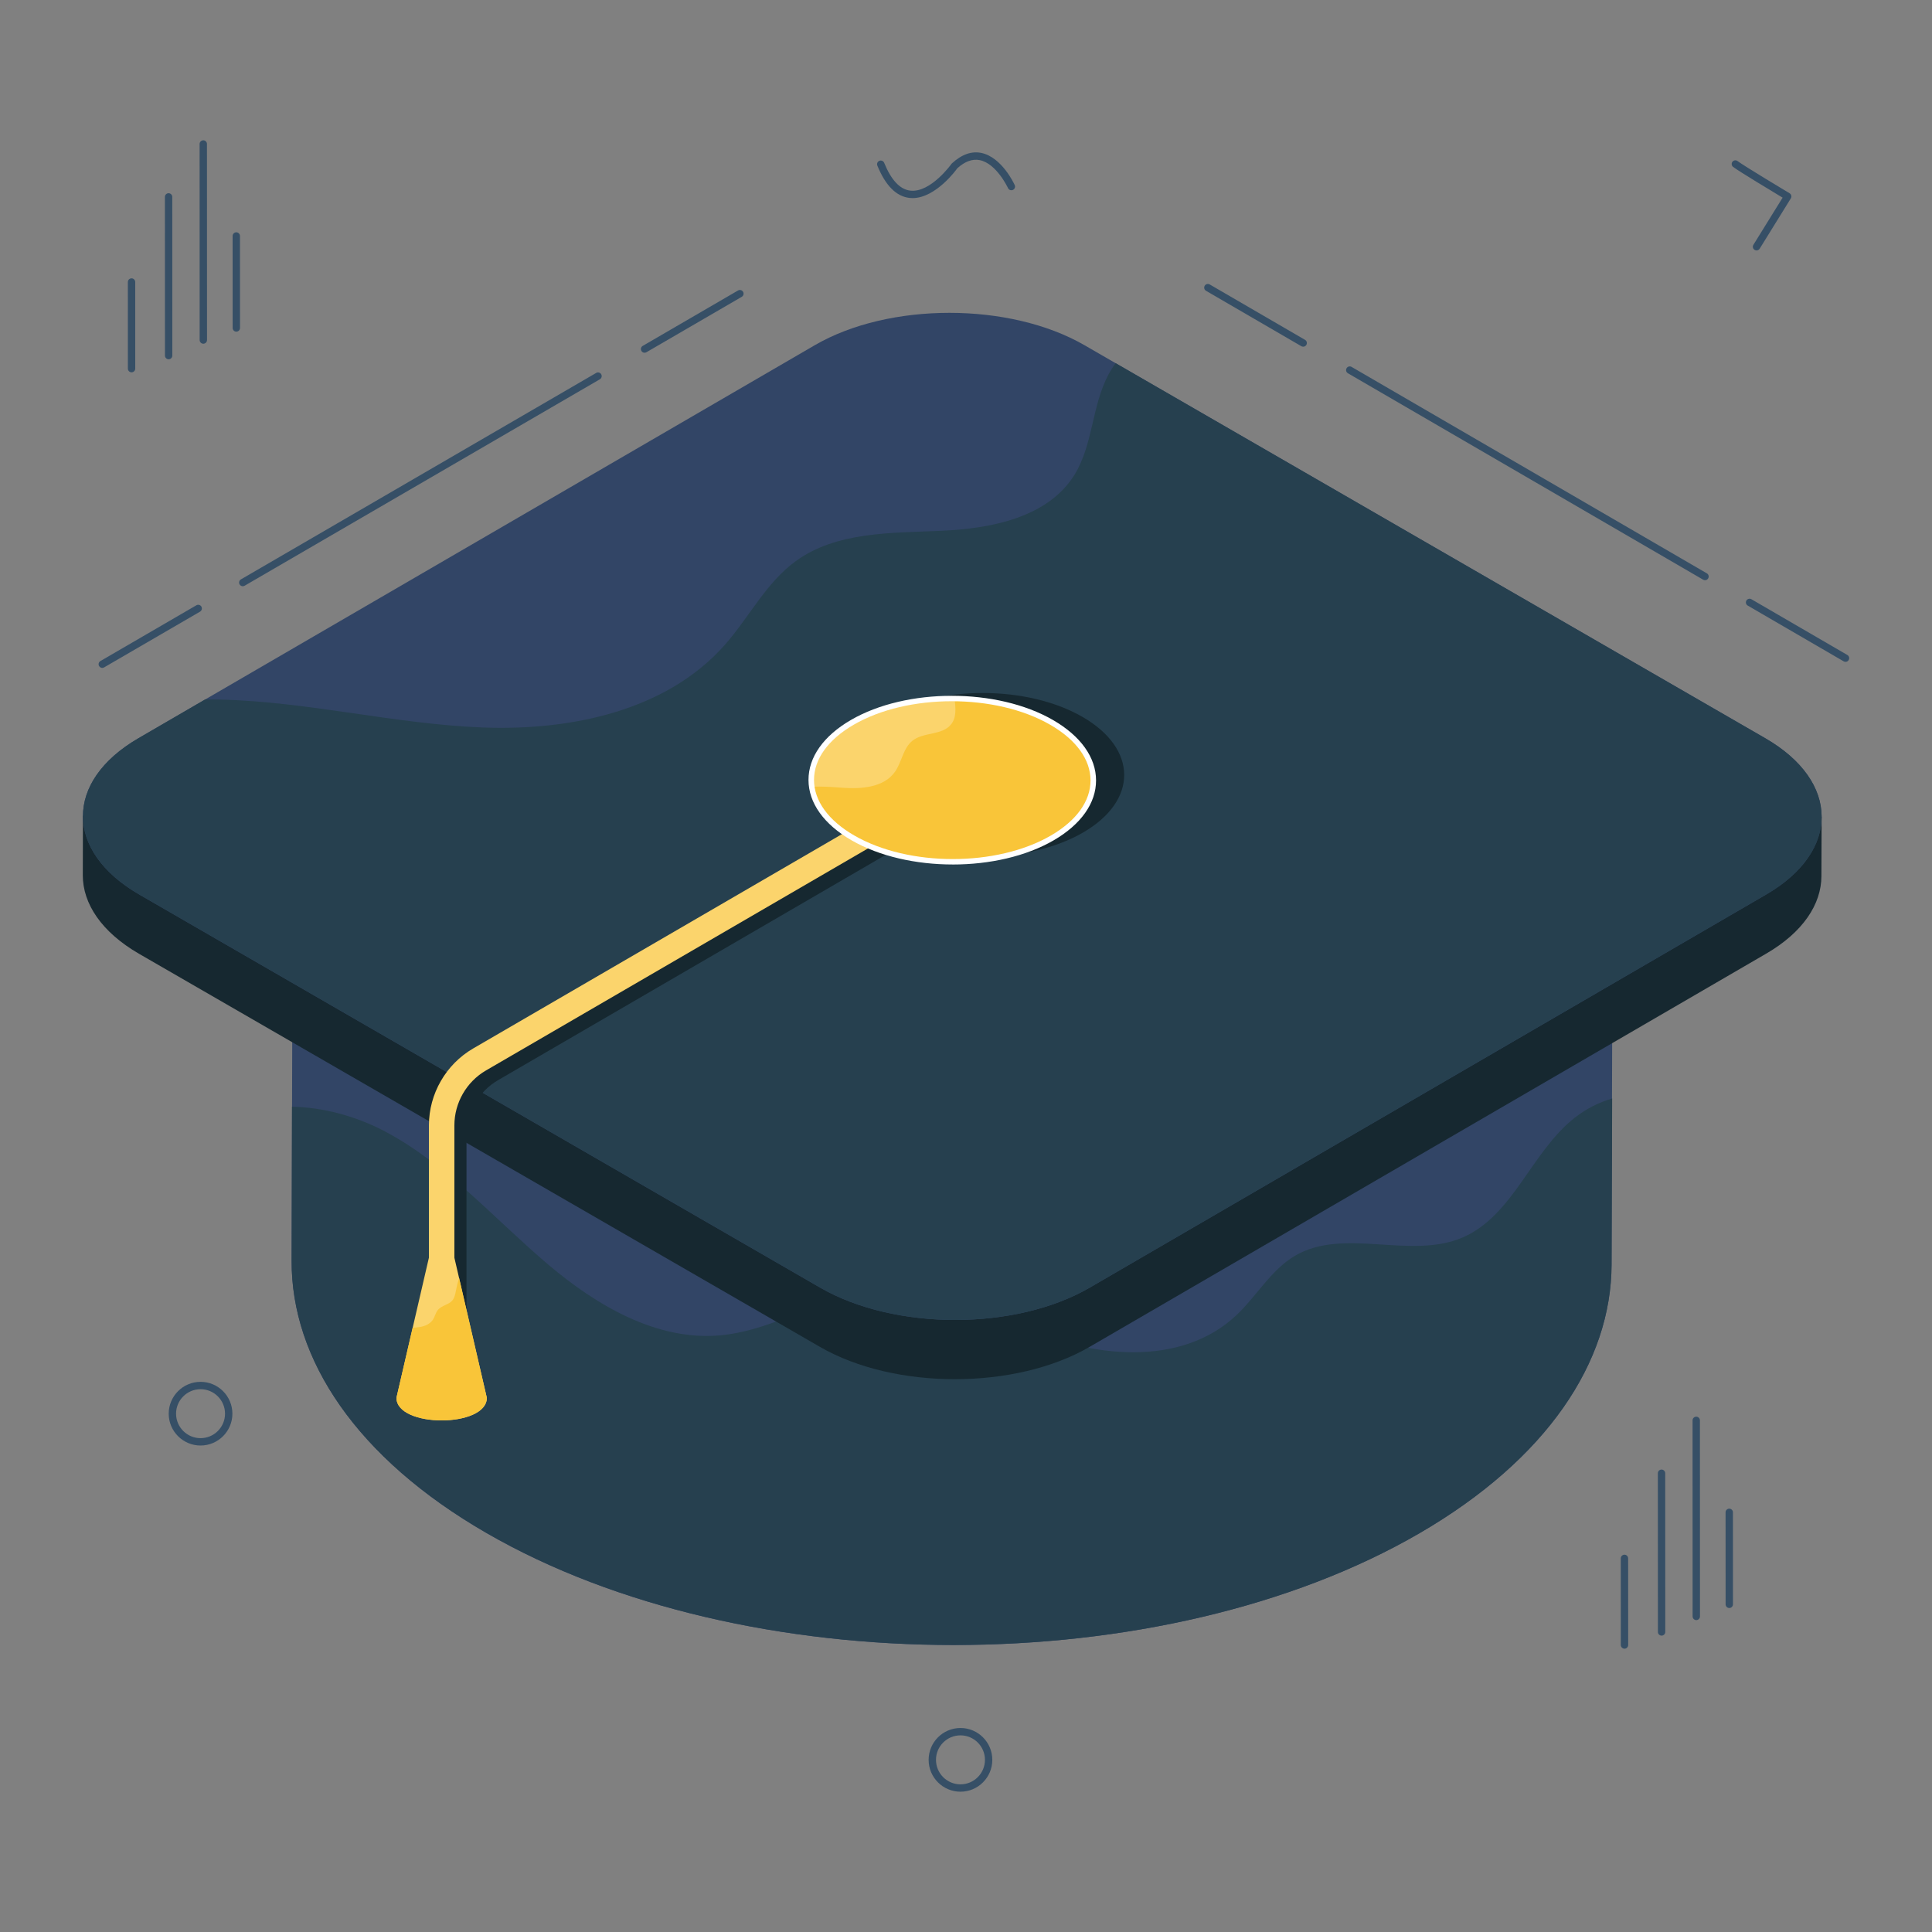 <svg xmlns="http://www.w3.org/2000/svg" id="Layer_1" viewBox="0 0 105 105"><rect x="0" y="0" width="105" height="105" fill="#808080" stroke="none"/><g><g><g><g><path d="m93.983 87.392c-.11 0-.2-.09-.2-.2l-.002-5c0-.11.09-.2.2-.2s.2.09.2.2l.002 5c0 .11-.09.2-.2.2z" fill="#364f66"></path></g><g><path d="m92.19 88.049c-.11 0-.2-.09-.2-.2l-.003-10.656c0-.11.09-.2.2-.2s.2.09.2.2l.003 10.656c0 .11-.09.2-.2.2z" fill="#364f66"></path></g><g><path d="m90.304 88.893c-.11 0-.2-.09-.2-.2l-.003-8.625c0-.11.09-.2.2-.2s.2.09.2.2l.003 8.625c0 .11-.09.2-.2.2z" fill="#364f66"></path></g><g><path d="m88.288 89.602c-.11 0-.2-.09-.2-.2l-.002-4.708c0-.11.09-.2.2-.2s.2.09.2.2l.002 4.708c0 .11-.09.2-.2.2z" fill="#364f66"></path></g></g><g><g><g><path d="m12.844 18.025c-.11 0-.2-.09-.2-.2l-.002-5c0-.11.09-.2.2-.2s.2.09.2.2l.002 5c0.0.11-.09.2-.2.2z" fill="#364f66"></path></g><g><path d="m11.051 18.681c-.11 0-.2-.09-.2-.2l-.003-10.656c0-.11.09-.2.2-.2s.2.09.2.2l.003 10.656c0 .11-.09.2-.2.2z" fill="#364f66"></path></g><g><path d="m9.165 19.526c-.11 0-.2-.09-.2-.2l-.003-8.625c0-.11.09-.2.2-.2s.2.09.2.2l.003 8.625c0 .11-.09.2-.2.2z" fill="#364f66"></path></g><g><path d="m7.15 20.235c-.11 0-.2-.09-.2-.2l-.001-4.708c0-.11.09-.2.2-.2s.2.09.2.2l.001 4.708c0 .11-.09.2-.2.2z" fill="#364f66"></path></g></g><g><g><path d="m49.595 10.766c-.057 0-.114-.003-.172-.01-.715-.083-1.3-.673-1.741-1.756-.041-.102.008-.219.11-.26.1-.042.219.007.261.11.381.936.857 1.444 1.415 1.509 1.111.135 2.248-1.457 2.259-1.473.545-.501 1.076-.682 1.605-.575 1.115.23 1.788 1.684 1.815 1.746.046.1.002.219-.099.265-.102.044-.22.001-.265-.099-.007-.013-.618-1.332-1.534-1.52-.396-.08-.811.068-1.226.447-.022.04-1.158 1.616-2.43 1.617z" fill="#364f66"></path></g></g><g><g><path d="m95.463 13.609c-.036 0-.072-.01-.105-.03-.094-.058-.123-.181-.064-.275l1.587-2.562c-.573-.344-2.358-1.42-2.688-1.669-.089-.066-.106-.192-.04-.28.067-.088.19-.107.28-.039.37.279 2.803 1.735 2.827 1.75.046.027.079.072.092.124.013.052.004.107-.024.153l-1.693 2.734c-.038.061-.104.095-.17.095z" fill="#364f66"></path></g></g></g></g><g><g><path d="m52.2 97.375c-.955 0-1.731-.776-1.731-1.731s.776-1.731 1.731-1.731c.954 0 1.73.776 1.73 1.731s-.776 1.731-1.73 1.731zm0-3.062c-.734 0-1.331.597-1.331 1.331s.597 1.331 1.331 1.331c.733 0 1.33-.597 1.33-1.331s-.597-1.331-1.33-1.331z" fill="#364f66"></path></g></g><g><g><path d="m10.9 78.561c-.955 0-1.731-.776-1.731-1.73 0-.955.776-1.731 1.731-1.731.954 0 1.73.776 1.73 1.731 0 .954-.776 1.73-1.73 1.73zm0-3.061c-.734 0-1.331.597-1.331 1.331 0 .733.597 1.33 1.331 1.33.733 0 1.33-.597 1.33-1.33 0-.734-.597-1.331-1.33-1.331z" fill="#364f66"></path></g></g><g><g><g><g><g><path d="m87.653 44.122-.07 24.608c-.015 5.283-3.487 10.558-10.424 14.589-13.963 8.114-36.669 8.112-50.723-.002-7.071-4.082-10.603-9.441-10.588-14.792l.07-24.608c-.015 5.351 3.517 10.709 10.588 14.792 14.054 8.114 36.76 8.116 50.723.002 6.937-4.031 10.409-9.306 10.424-14.589z" fill="#324566"></path></g></g></g><g><g><g><path d="m87.617 59.7-.03 9.034c-.02 5.275-3.49 10.55-10.431 14.589-13.96 8.107-36.666 8.107-50.716-.01-7.07-4.078-10.61-9.433-10.59-14.788l.02-8.376c1.715.03 3.46.519 4.966 1.296 3.42 1.785 6.013 4.786 8.955 7.279 2.642 2.234 5.903 4.158 9.353 3.849 3.59-.329 6.771-3.011 10.361-2.752 2.134.16 4.039 1.346 5.983 2.244 3.769 1.735 8.675 2.264 11.697-.578 1.107-1.037 1.875-2.453 3.181-3.231 2.663-1.575 6.263.219 9.114-.997 2.762-1.187 3.739-4.657 6.103-6.512.608-.479 1.296-.828 2.034-1.047z" fill="#26404f"></path></g></g></g></g><g><g><g><g><path d="m99.002 44.398-.012 3.22c-.004 1.529-1.007 3.054-3.01 4.215l-36.76 21.365c-4.034 2.343-10.599 2.347-14.661 0l-37.001-21.361c-2.043-1.181-3.062-2.73-3.058-4.275l.008-3.216c5.122-4.003 38.74-11.621 35.883-5.141l4.032 21.399c4.061 2.347 10.623 2.343 14.657 0l19.089-19.094c-5.907-7.481 13.409-1.505 20.833 2.888z" fill="#162830"></path></g></g></g><g><g><path d="m95.941 40.124c4.061 2.345 4.082 6.145.048 8.49l-36.762 21.364c-4.032 2.343-10.596 2.345-14.657 0l-37.002-21.363c-4.061-2.345-4.082-6.145-.048-8.49l36.762-21.364c4.035-2.345 10.596-2.345 14.657-0z" fill="#324566"></path></g><g><g><path d="m35.032 19.171c-.068 0-.136-.036-.173-.1-.056-.096-.023-.218.072-.273l5.18-3.011c.093-.056.217-.024.273.072.056.096.023.218-.072.273l-5.18 3.011c-.031.019-.066.027-.101.027z" fill="#364f66"></path></g><g><path d="m13.195 31.861c-.068 0-.136-.036-.173-.1-.056-.096-.023-.218.072-.273l19.307-11.22c.093-.057.217-.024.273.072.056.096.023.218-.072.273l-19.307 11.22c-.031.019-.066.027-.101.027z" fill="#364f66"></path></g><g><path d="m5.559 36.299c-.068 0-.136-.036-.173-.1-.056-.096-.023-.218.072-.273l5.214-3.03c.093-.056.218-.023.273.072s.023.218-.072.273l-5.214 3.03c-.031.019-.066.027-.101.027z" fill="#364f66"></path></g></g></g><g><g><path d="m95.988 48.613-36.76 21.365c-4.034 2.343-10.596 2.347-14.657 0l-37.005-21.365c-4.057-2.343-4.081-6.143-.047-8.49l3.631-2.11c.28-.004.561 0 .838.008 4.784.115 9.485 1.335 14.266 1.517 4.784.178 9.971-.905 13.14-4.492 1.32-1.497 2.24-3.378 3.856-4.551 2.212-1.608 5.171-1.525 7.901-1.647 2.73-.119 5.811-.727 7.249-3.05 1.007-1.636.936-3.737 1.837-5.432.119-.221.249-.431.395-.628l35.31 20.385c4.061 2.347 4.085 6.147.047 8.49z" fill="#26404f"></path></g></g><g><g><g><path d="m24.661 72.838c-.382 0-.691-.31-.691-.691v-10.458c0-1.717.922-3.319 2.406-4.182l26.975-15.677c.33-.192.754-.079.945.25.192.33.08.753-.25.945l-26.974 15.677c-1.06.616-1.718 1.76-1.718 2.986v10.458c0 .382-.309.691-.691.691z" fill="#162830"></path></g></g><g><g><path d="m24.002 72.312c-.382 0-.691-.31-.691-.691v-10.458c0-1.717.922-3.319 2.406-4.182l26.975-15.677c.33-.192.754-.079.945.25.192.33.08.753-.25.945l-26.974 15.677c-1.06.616-1.718 1.76-1.718 2.986v10.458c0.0.382-.309.691-.691.691z" fill="#fbd46c"></path></g></g><g><g><path d="m58.833 38.963c3.004 1.735 3.022 4.544.037 6.278-2.985 1.735-7.834 1.733-10.839-.001-3.002-1.733-3.02-4.542-.035-6.277s7.834-1.733 10.836-0z" fill="#162830"></path></g></g><g><g><g><path d="m57.154 39.259c3.004 1.735 3.022 4.544.037 6.278s-7.834 1.733-10.839-.001c-3.002-1.733-3.02-4.542-.035-6.277 2.985-1.735 7.834-1.733 10.836-0z" fill="#fbd46c"></path></g></g><g><g><path d="m57.19 45.539c-2.983 1.734-7.832 1.73-10.836-.004-1.338-.771-2.084-1.76-2.233-2.77.541-.043 1.112.009 1.658.047 1.04.077 2.258-.013 2.859-.865.379-.533.439-1.287.954-1.692.605-.481 1.615-.281 2.096-.886.311-.388.243-.895.192-1.41 1.909.021 3.809.456 5.275 1.3 3.004 1.734 3.021 4.547.034 6.281z" fill="#f9c539"></path></g></g></g><g><path d="m23.491 67.574-1.945 8.394c0 1.638 4.913 1.638 4.913 0l-1.945-8.394z" fill="#fbd46c"></path></g><g><path d="m26.457 75.966c0 1.639-4.911 1.639-4.911 0l.881-3.808c.126-.004.253-.016.379-.036.28-.043.561-.162.719-.395.115-.174.15-.395.285-.549.205-.237.581-.265.778-.506.118-.146.154-.34.19-.525.043-.229.099-.462.174-.683z" fill="#f9c539"></path></g></g></g><g><g><path d="m70.826 18.842c-.034 0-.069-.009-.101-.027l-5.18-3.01c-.096-.056-.128-.178-.072-.273.055-.096.179-.128.273-.072l5.18 3.01c.096.056.128.178.072.273-.037.064-.104.1-.173.1z" fill="#364f66"></path></g><g><path d="m92.664 31.532c-.034 0-.069-.009-.101-.027l-19.307-11.219c-.096-.056-.128-.178-.072-.273.055-.096.179-.128.273-.072l19.307 11.219c.096.056.128.178.072.273-.037.064-.104.1-.173.1z" fill="#364f66"></path></g><g><path d="m100.3 35.969c-.034 0-.069-.009-.101-.027l-5.214-3.03c-.096-.056-.128-.178-.072-.273.056-.096.179-.128.273-.072l5.214 3.03c.096.056.128.178.072.273-.037.064-.104.1-.173.1z" fill="#364f66"></path></g></g><g><g><path d="m51.781 46.983c-1.991 0-3.983-.438-5.504-1.316-1.506-.869-2.336-2.034-2.337-3.279-.002-1.237.815-2.394 2.302-3.257 3.02-1.754 7.947-1.755 10.986 0 1.507.87 2.338 2.035 2.34 3.281.002 1.236-.815 2.393-2.302 3.257-1.509.877-3.496 1.315-5.485 1.315zm-.053-8.873c-1.936 0-3.867.426-5.336 1.28-1.39.808-2.154 1.872-2.152 2.997.001 1.134.778 2.207 2.188 3.02 2.956 1.708 7.752 1.709 10.688.001 1.39-.808 2.154-1.872 2.152-2.997-.002-1.134-.779-2.208-2.19-3.021-1.478-.854-3.415-1.28-5.35-1.28z" fill="#fff"></path></g></g></g></g></svg>